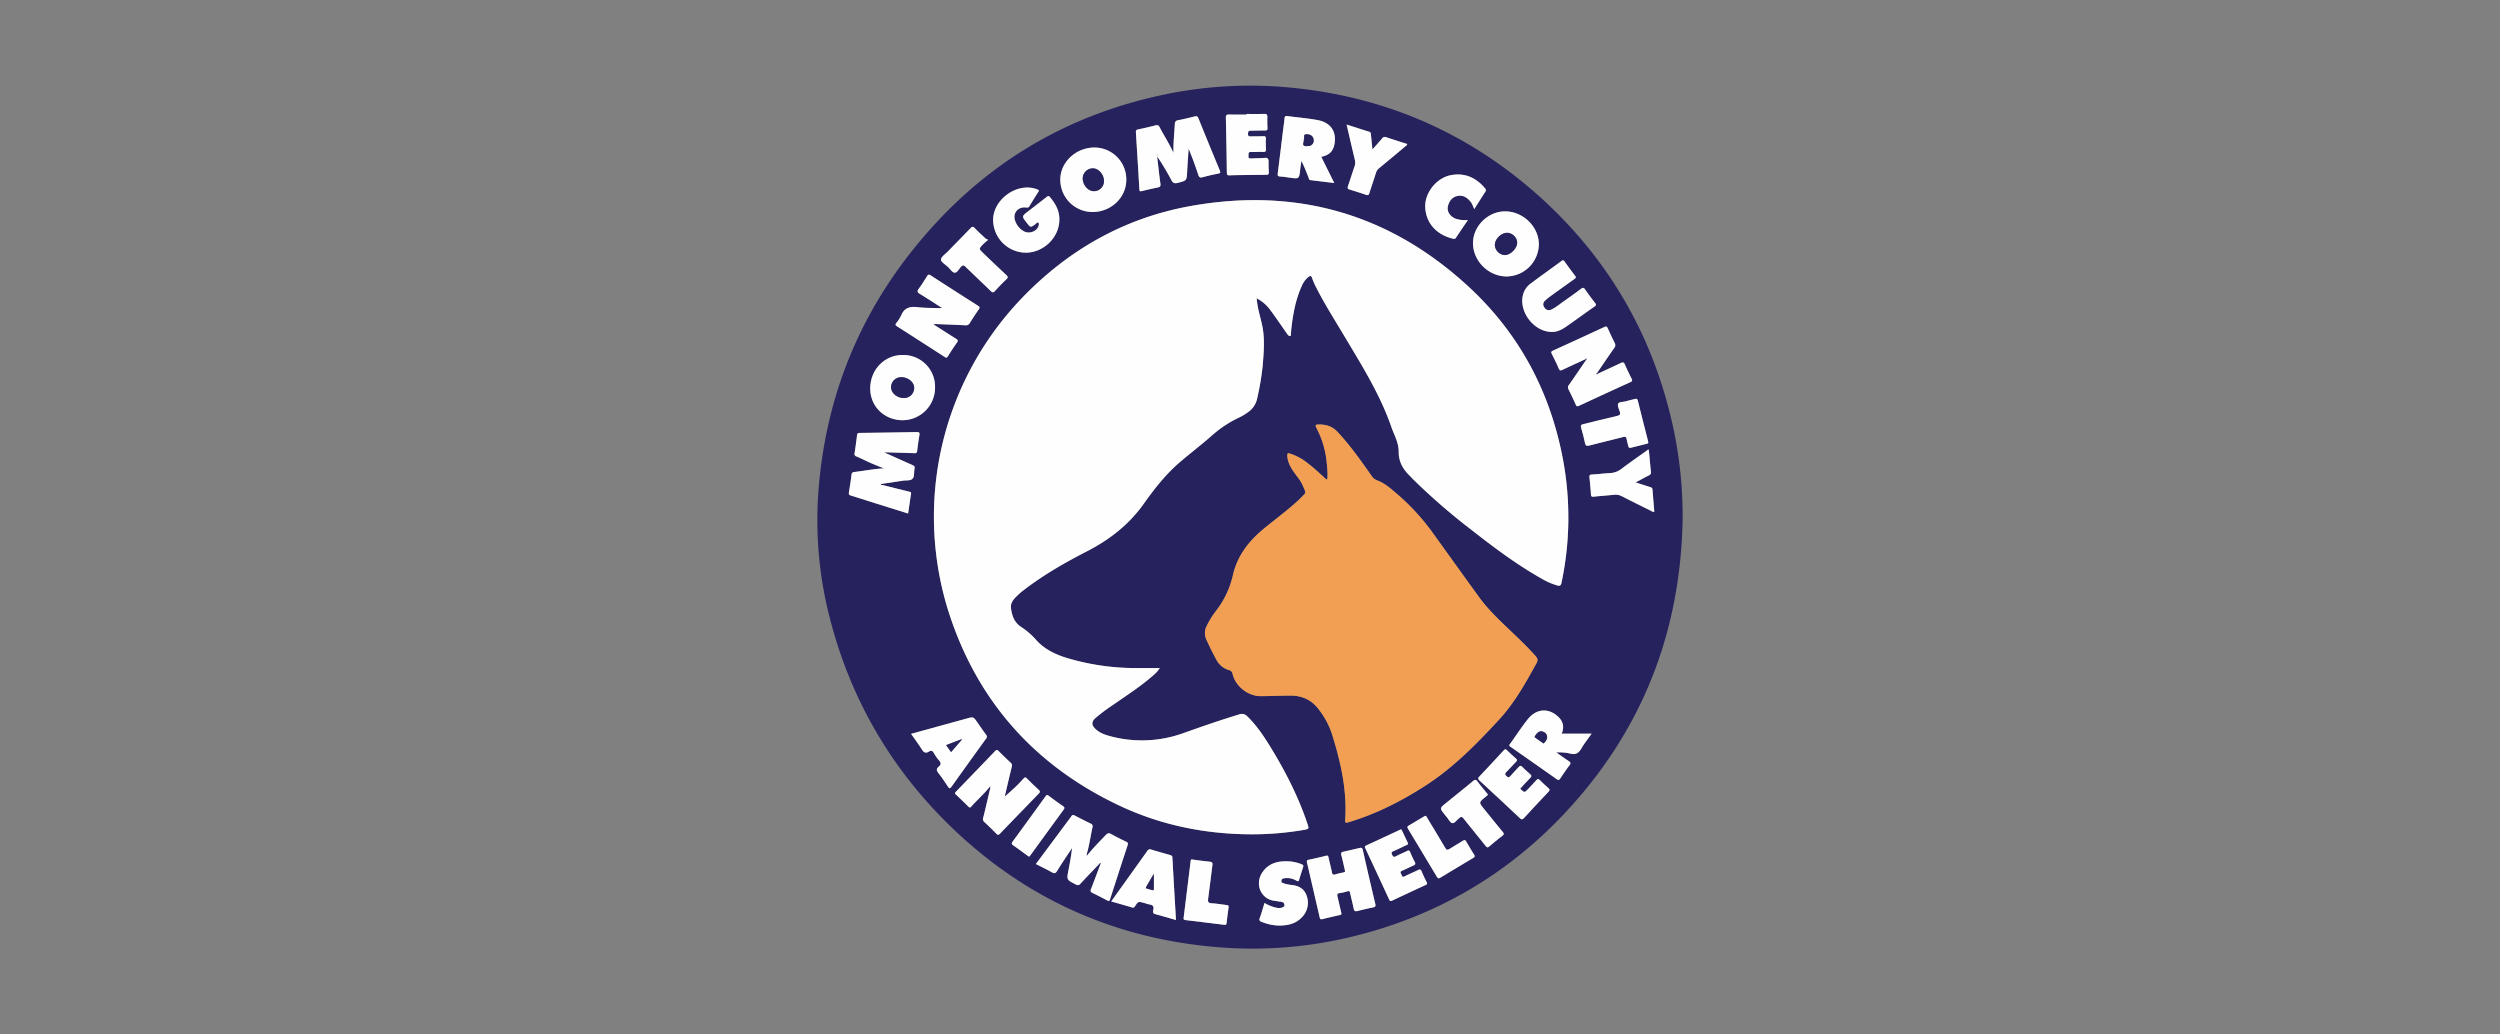 <svg xmlns="http://www.w3.org/2000/svg" xmlns:xlink="http://www.w3.org/1999/xlink" width="1605" height="664" viewBox="0 0 1605 664">
  <rect x="0" y="0" width="1605" height="664" fill="#808080" stroke="none"/>
  <defs>
    <clipPath id="clip-path">
      <rect id="Rectangle_150" data-name="Rectangle 150" width="555.513" height="554.002" fill="none"/>
    </clipPath>
    <clipPath id="clip-Montgomery_County_Animal_Shelter_The_Woodlands_Rhame_Gorrell_Wealth_Management">
      <rect width="1605" height="664"/>
    </clipPath>
  </defs>
  <g id="Montgomery_County_Animal_Shelter_The_Woodlands_Rhame_Gorrell_Wealth_Management" data-name="Montgomery County Animal Shelter The Woodlands Rhame Gorrell Wealth Management" clip-path="url(#clip-Montgomery_County_Animal_Shelter_The_Woodlands_Rhame_Gorrell_Wealth_Management)">
    <rect width="1605" height="664" fill="rgba(255,255,255,0)"/>
    <g id="Group_1394" data-name="Group 1394" transform="translate(524.744 54.996)">
      <g id="Group_1393" data-name="Group 1393" transform="translate(0 0.003)" clip-path="url(#clip-path)">
        <path id="Path_6504" data-name="Path 6504" d="M555.512,277.214c-1.043,73.556-26.122,137.6-76.838,191.071-37.945,40.01-84.168,66.079-137.882,78.646a270.3,270.3,0,0,1-85.977,5.975c-64.271-5.71-120.091-30.681-166.841-75.013C47.824,439.819,20.9,393.621,7.488,339.837a251.142,251.142,0,0,1-6.474-83.52c5.87-65.9,32.178-122.741,77.443-170.627,39.19-41.46,87.193-67.81,143-79.721a269.556,269.556,0,0,1,83.69-4.587q93.92,9.446,162.929,73.873c42.134,39.486,69.111,87.754,81.374,144.176a271.1,271.1,0,0,1,6.06,57.783M110.765,450l-.016-.053c.59.939.062,1.835-.144,2.722-1.346,5.8-2.675,11.6-4.13,17.368a2.384,2.384,0,0,0,.737,2.7c2.608,2.448,5.2,4.916,7.683,7.491.995,1.032,1.53.852,2.422-.075q12.394-12.895,24.873-25.708c.838-.862.919-1.443,0-2.3-2.618-2.435-5.212-4.9-7.714-7.456-.909-.928-1.394-.6-2.084.143-1.621,1.747-3.227,3.518-4.954,5.158-2.379,2.259-4.863,4.407-7.07,6.394.04-.221.135-.919.3-1.6,1.357-5.793,2.7-11.589,4.115-17.368a2.415,2.415,0,0,0-.655-2.743c-2.687-2.48-5.31-5.03-7.89-7.62-.866-.869-1.377-.638-2.113.13q-12.545,13.078-25.149,26.1c-.686.708-.821,1.093-.01,1.844,2.741,2.538,5.416,5.148,8.065,7.784.668.665,1.1.691,1.719-.006,3.9-4.4,8.38-8.261,12.024-12.9M493.151,175.582l.511.341c-3.678,5.372-7.328,10.764-11.057,16.1a2.556,2.556,0,0,0-.345,3.006q2.421,4.773,4.592,9.671c.489,1.1.876,1.4,2.079.844q16.5-7.681,33.071-15.214c1.182-.537,1.293-1.049.773-2.108-1.5-3.061-3.025-6.117-4.36-9.252-.661-1.551-1.4-1.482-2.7-.861-4.864,2.323-9.774,4.549-14.666,6.81l-.5-.441c3.669-5.37,7.3-10.769,11.04-16.087a2.726,2.726,0,0,0,.3-3.214c-1.563-3.114-3.03-6.278-4.473-9.45-.491-1.078-.961-1.346-2.148-.794q-16.48,7.666-33.028,15.186c-1.147.522-1.29,1-.73,2.108,1.54,3.037,3.068,6.09,4.373,9.232.645,1.552,1.3,1.564,2.632.927,4.853-2.321,9.754-4.544,14.636-6.8M181.365,499.2l.455.409c-2.043,5.412-4.043,10.842-6.161,16.225-.485,1.233-.323,1.8.885,2.383,3.213,1.549,6.383,3.193,9.523,4.885,1.2.647,1.526.281,1.9-.9q5.548-17.323,11.236-34.6c.376-1.142.189-1.655-.894-2.176-3.214-1.547-6.431-3.106-9.524-4.875-1.522-.869-2.419-.746-3.619.528-4.067,4.319-8.317,8.467-12.211,13.443a6.278,6.278,0,0,1,.011-1.291c1.62-5.491,2.36-11.17,3.592-16.744.265-1.2.312-2.073-1.032-2.714-3.506-1.674-6.963-3.451-10.411-5.244a1.311,1.311,0,0,0-1.978.434c-7.566,10.2-15.157,20.39-22.866,30.747,3.5,1.791,6.932,3.422,10.233,5.281,1.652.93,2.416.773,3.458-.923,3.056-4.978,6.37-9.8,9.584-14.679-.561,4.769-1.387,9.417-2.293,14.049-1.26,6.443-1.264,6.4,4.633,9.387a2.117,2.117,0,0,0,3.018-.492c4.1-4.427,8.3-8.762,12.456-13.131m100.7-362.661a25.231,25.231,0,0,1,8.514,7.207c3.794,5.1,7.348,10.375,10.992,15.585.519.743,1.182,1.574,2.047,1.341.736-.2.276-1.264.419-1.931.148-.694.112-1.424.191-2.135,1.064-9.581,2.72-19.023,6.719-27.893a14.6,14.6,0,0,1,4.318-5.9c1.08-.818,1.8-.99,2.352.673a45.072,45.072,0,0,0,2.651,6.095c5.463,10.776,11.974,20.946,18.142,31.316,11.153,18.751,22.834,37.231,30.031,58.038,1.835,5.3,4.848,10.3,4.789,16.094-.065,6.4,2.774,11.267,7.173,15.51.743.717,1.411,1.511,2.141,2.241a406.541,406.541,0,0,0,36.909,32.037c14.514,11.38,29.246,22.466,45.345,31.574a44.476,44.476,0,0,0,10.216,4.476c1.6.433,2.321.174,2.711-1.7a202.188,202.188,0,0,0,1.052-78.651c-8.095-43.7-28.033-81.279-60.683-111.446-50.533-46.69-110.288-63.848-177.879-51.891-42.909,7.591-79.307,28.223-109.395,59.731a202.551,202.551,0,0,0-45.75,203.414c18.636,55.951,55.216,96.449,108.446,121.7,26.887,12.754,55.477,18.533,85.189,18.611A195.488,195.488,0,0,0,311.7,477.9c4.035-.679,4.088-.611,2.766-4.514-6-17.689-14.506-34.165-24.316-49.995-4.105-6.624-8.511-13.034-14.165-18.506a4.674,4.674,0,0,0-5.286-1.185c-11.925,3.6-23.691,7.7-35.419,11.861a78.254,78.254,0,0,1-47.073,2.129c-3.536-.925-7.021-2.118-9.731-4.759-2.6-2.535-2.524-4.64.144-7.027a120.532,120.532,0,0,1,11.464-8.549c8.784-6.154,17.865-11.907,25.891-19.088a19.411,19.411,0,0,0,3.853-4.373c-5,0-9.418-.011-13.832,0a154.663,154.663,0,0,1-45.384-6.34c-7.746-2.335-14.958-5.759-20.3-11.87a47.178,47.178,0,0,0-9.638-8.273c-4.129-2.752-5.744-7.017-6.35-11.774-.534-4.189,2.27-6.541,4.847-9.024a31.55,31.55,0,0,1,2.536-2.171c12.846-9.99,26.9-18.07,41.314-25.476,14.543-7.472,27.018-17.156,36.544-30.586,7-9.868,14.5-19.368,23.8-27.23,6.681-5.644,13.63-10.98,20.176-16.771a73.622,73.622,0,0,1,17.664-11.552,34.9,34.9,0,0,0,5.279-3.214,14.232,14.232,0,0,0,5.943-9.129,175.616,175.616,0,0,0,3.461-20.664c.72-8.71,1.51-17.461-.362-26.131-1.217-5.637-3.092-11.137-3.462-17.159M327.371,252.85c-1.165-.164-1.611-1-2.223-1.555-3.363-3.038-6.685-6.123-10.3-8.869a34.523,34.523,0,0,0-11.445-6.211c-1.445-.407-1.75-.133-1.687,1.363.16,3.747,1.781,6.872,3.8,9.865,2,2.96,4.479,5.628,5.94,8.914,2.667,6,2.4,4.5-1.295,8.487-.485.524-1.03.993-1.553,1.481-7.044,6.572-14.873,12.193-22.271,18.339-9.534,7.921-16.76,17.229-19.562,29.652a58.371,58.371,0,0,1-10.974,23.059,54.734,54.734,0,0,0-5.865,9.528,9.75,9.75,0,0,0-.182,8.716c1.975,4.428,4.152,8.751,6.46,13.007a13.275,13.275,0,0,0,8.108,6.6,2.933,2.933,0,0,1,2.271,2.556c1.959,7.975,10.02,14.23,18.164,14.157,6.2-.056,12.393-.31,18.591-.375,7.629-.08,13.911,2.679,18.578,8.906a52.726,52.726,0,0,1,8.487,15.891c5.523,17.677,9.627,35.572,8.494,54.3-.17,2.816-.011,2.866,2.693,2.049,17.322-5.234,33.274-13.365,48.442-23.1,18.238-11.7,33.259-27.037,47.817-42.852,9.887-10.74,16.885-23.416,23.882-36.092,1.028-1.862.614-3.028-.568-4.369-4.473-5.077-9.329-9.774-14.213-14.446-7.813-7.474-15.821-14.784-22.214-23.577-10.135-13.94-20.146-27.971-30.233-41.947a143.64,143.64,0,0,0-23.542-25.214c-3.51-2.991-7.053-6-11.44-7.638a7.606,7.606,0,0,1-3.756-3c-6.864-9.748-13.685-19.527-21.887-28.251-3.191-3.394-7.08-4.67-11.544-4.682-2.724-.008-2.917.223-1.724,2.607A59.235,59.235,0,0,1,326.909,241c.382,3.911.945,7.835.462,11.847M228.625,43.124c-2.617-5.789-6.062-11.038-8.96-16.577a1.852,1.852,0,0,0-2.47-1.073c-3.693.929-7.4,1.832-11.13,2.573-1.317.262-1.634.774-1.554,2.024q1.164,18.185,2.22,36.378c.066,1.148.281,1.547,1.51,1.244q5.2-1.283,10.445-2.376c1.349-.28,1.773-.824,1.574-2.249-.68-4.876-1.217-9.772-1.8-14.662-.119-1-.2-2.006-.292-3.009a166.567,166.567,0,0,1,9.116,15.235c1.095,2.1,2.234,2.268,4.26,1.737,5.6-1.466,5.571-1.391,5.864-7.271.244-4.892.623-9.776.942-14.663,2.31,5.6,4.363,11.163,6.2,16.8.555,1.707,1.249,1.966,2.859,1.526,3.212-.877,6.465-1.629,9.735-2.256,1.437-.275,1.84-.594,1.22-2.085q-6.939-16.69-13.714-33.448c-.5-1.229-1.036-1.549-2.283-1.239-3.542.879-7.093,1.738-10.673,2.443a2.249,2.249,0,0,0-2.18,2.429c-.358,6.163-1.019,12.31-.885,18.518M42.841,235.425c1.328,0,2.1-.02,2.874,0q8.1.244,16.192.506c1.06.034,2,.135,2.169-1.427.371-3.392.863-6.776,1.44-10.14.276-1.614-.206-2.021-1.8-1.99q-18.233.361-36.469.565c-1.039.013-1.611.23-1.753,1.361-.484,3.86-.985,7.72-1.587,11.563a1.659,1.659,0,0,0,1.176,2.168c1.909.768,3.761,1.686,5.618,2.58,3.933,1.894,7.987,3.508,12.065,5.079-6.424.341-12.673,1.565-18.978,2.326-1.194.144-1.722.534-1.875,1.831-.446,3.783-1.045,7.55-1.66,11.311-.2,1.2.2,1.666,1.342,2.008,4.253,1.271,8.468,2.671,12.7,4,7.934,2.495,15.872,4.975,23.955,7.508.638-4.321,1.227-8.479,1.881-12.626.187-1.188-.537-1.241-1.357-1.442q-8.439-2.063-16.86-4.2c-.45-.113-1.222.141-1.151-.671,4.743-.717,9.447-1.429,14.152-2.138,2.11-.318,4.8.146,6.157-1.239,1.428-1.459.785-4.225,1.306-6.355.362-1.479-.263-1.964-1.409-2.47-5.865-2.59-11.707-5.231-18.136-8.112m31.548-82.268c.958-.057,1.43-.127,1.9-.108,6.187.244,12.375.469,18.559.779a2.925,2.925,0,0,0,3.1-1.533c1.8-2.99,3.756-5.885,5.739-8.757.727-1.053.544-1.541-.5-2.207q-15.262-9.714-30.452-19.541c-1.032-.668-1.572-.636-2.242.436-1.725,2.759-3.441,5.537-5.385,8.14-1.237,1.656-.881,2.374.772,3.373,4.7,2.838,9.279,5.867,14.15,8.976a8.448,8.448,0,0,1-1,.124c-4.918-.174-9.875-.034-14.743-.625-4.939-.6-8.519.423-10.511,5.372a22.97,22.97,0,0,1-3.1,4.783c-.749,1.015-.577,1.483.473,2.151Q66.507,164.3,81.791,174.2c.961.621,1.415.516,2.026-.465,1.847-2.963,3.729-5.911,5.768-8.743.906-1.258.67-1.756-.547-2.51-4.766-2.952-9.466-6.01-14.65-9.322m388.807-51.23c0-11.374-10.1-21.245-21.71-21.223-10.945.021-20.522,9.49-20.547,20.315-.026,11.506,9.834,21.358,21.477,21.458a20.939,20.939,0,0,0,20.779-20.55M33.947,194.386c-.028,11.469,9,20.337,20.744,20.384a20.912,20.912,0,0,0,20.868-20.977,20.372,20.372,0,0,0-20.746-20.876c-11.687-.032-20.836,9.381-20.865,21.469M198.325,60.478A20.445,20.445,0,0,0,177.9,39.727c-11.839,0-21.837,9.3-21.913,20.391A20.684,20.684,0,0,0,176.773,81.1c11.825-.023,21.556-9.335,21.552-20.624M338.712,503.886c.3.808-.26,1.1-1.216,1.281-1.712.33-3.412.745-5.089,1.223-1.3.371-1.782.016-2.047-1.357-.616-3.193-1.515-6.33-2.177-9.515-.235-1.13-.544-1.393-1.715-1.091-3.611.929-7.253,1.748-10.9,2.508-1.1.229-1.493.611-1.229,1.743q4.094,17.62,8.142,35.25c.2.85.476,1.462,1.585,1.189,3.775-.929,7.554-1.841,11.352-2.668,1.1-.239,1.14-.671.9-1.634-.85-3.386-1.557-6.808-2.393-10.2-.331-1.346-.124-2.046,1.432-2.247a29.4,29.4,0,0,0,4.862-1.138c1.274-.393,1.621.043,1.867,1.249.664,3.264,1.585,6.479,2.2,9.751.312,1.661.964,2.042,2.536,1.637,3.3-.852,6.629-1.633,9.971-2.317,1.393-.285,1.751-.776,1.41-2.212-2.728-11.506-5.419-23.021-8-34.561-.36-1.609-1.029-1.64-2.285-1.335-3.316.806-6.636,1.6-9.975,2.3-1.428.3-1.971.783-1.529,2.374.87,3.132,1.507,6.329,2.3,9.769M155.356,86.075c.146-5.767-2.494-10.347-6.073-14.583-.878-1.039-1.39-.548-2.1,0q-5.93,4.6-11.872,9.186c-4.135,3.193-4.137,3.191-.9,7.346,2.484,3.185,2.471,3.168,5.727.772.5-.371.979-1.39,1.727-.74.646.561.328,1.493.047,2.251-1.2,3.239-5.7,4.945-8.98,3.362a11.955,11.955,0,0,1-5.775-6.4c-2.144-5.051,1.342-9.672,6.794-9.054.932.106,1.6.17,2.178-.8,1.863-3.137,3.808-6.227,5.776-9.3.559-.873.314-1.063-.568-1.427-12.8-5.284-29.287,6.605-28.455,20.562a21.162,21.162,0,0,0,21.437,19.96c11.334-.331,20.97-10.011,21.032-21.131M323.5,45.689c5.117-1.079,7.621-3.551,8.457-8.122,1.483-8.1-2.4-13.933-10.855-15.479-6.393-1.169-12.905-1.678-19.352-2.569-1.468-.2-1.72.386-1.846,1.643-.323,3.239-.8,6.462-1.2,9.694-1.047,8.515-2.063,17.032-3.146,25.542-.166,1.3.094,1.853,1.523,1.923,1.978.1,3.948.424,5.913.708,6.348.915,6.329.923,7-5.367.191-1.787.514-3.56.776-5.339,1.831,3.582,3.174,7.135,4.586,10.66.241.6.194,1.528,1.144,1.646,4.976.616,9.954,1.216,15.357,1.873L323.5,45.689M477.883,416c1.892-4.73.652-8.2-2.509-11.072-6.086-5.539-13.766-5.005-19.179,1.727-4.122,5.126-7.68,10.7-11.555,16.034-.844,1.161-.048,1.455.667,1.955q14.642,10.24,29.255,20.519c1.1.776,1.64.759,2.4-.387,1.88-2.848,3.8-5.682,5.882-8.38,1.1-1.425.71-2.033-.616-2.891-2.661-1.721-5.21-3.617-7.8-5.44a32.135,32.135,0,0,1,8.926.728c3.588.973,5.482-.415,7.194-3.364,1.8-3.1,4.071-5.929,6.524-9.428Zm-6.639-257.9c3.389.168,6.531-1.334,9.429-3.36,6.121-4.279,12.16-8.675,18.272-12.967,1.014-.711,1.182-1.186.377-2.219-2.2-2.82-4.34-5.688-6.357-8.638-.87-1.272-1.468-1.406-2.718-.464-3.68,2.775-7.436,5.449-11.216,8.088-2.534,1.769-4.872,3.837-7.711,5.155a3.317,3.317,0,0,1-4.553-1.266,3.076,3.076,0,0,1,.482-4.467,31.863,31.863,0,0,1,3.109-2.587q7.719-5.6,15.487-11.13c.8-.574,1.584-.946.641-2.159-2.341-3.01-4.561-6.116-6.806-9.2-.532-.731-.921-1.074-1.858-.383-6.648,4.907-13.4,9.679-20,14.647a12.864,12.864,0,0,0-4.752,6.968c-2.955,10.706,6.722,23.726,18.17,23.982m-282.6,365.626c4.705,1.345,9.121,2.578,13.512,3.889.89.266,1.249-.048,1.7-.725,2.187-3.245,2.207-3.232,5.944-2.187,1.221.342,2.423.785,3.665,1.008,1.894.339,2.689,1.162,2.264,3.225-.2.96-.7,2.412,1.11,2.9,4.416,1.2,8.8,2.5,13.394,3.807-.786-13.517-1.575-26.814-2.3-40.115-.064-1.181-.725-1.382-1.6-1.63-3.965-1.119-7.929-2.245-11.873-3.435a2,2,0,0,0-2.614.815c-7.632,10.734-15.314,21.433-23.2,32.444M60.175,416.139c2.453,3.51,4.814,6.618,6.862,9.92,1.283,2.07,2.561,2.785,4.716,1.382,1.328-.864,2.216-.417,3.009.953a29.942,29.942,0,0,0,3.421,4.868c1.363,1.538,1.231,2.674-.265,3.929-1.4,1.17-1.657,2.3-.329,3.952,2.237,2.779,4.189,5.792,6.18,8.762.847,1.264,1.317,1.645,2.411.1q10.968-15.455,22.116-30.782a1.758,1.758,0,0,0,.039-2.478c-1.941-2.615-3.769-5.314-5.636-7.983-2.527-3.612-2.53-3.631-6.714-2.482-11.84,3.25-23.675,6.516-35.811,9.858M287.08,524.7c-1.05,3.39-1.924,6.6-3.065,9.721-.55,1.5.015,1.916,1.224,2.41A29.984,29.984,0,0,0,296.82,539.2c5.459-.037,10.562-1.229,14.445-5.523a13.093,13.093,0,0,0,2.805-13.745c-1.559-4.574-5.358-6.4-9.99-6.812a25.636,25.636,0,0,1-4.192-.851c-.985-.259-2.183-.581-1.983-1.935.184-1.242,1.347-1.417,2.389-1.553a11.7,11.7,0,0,1,7.305,1.64c.9.5,1.35.535,1.68-.56.821-2.732,1.691-5.449,2.591-8.155.366-1.1-.074-1.529-1.071-1.891a27.013,27.013,0,0,0-6.907-1.715c-7.133-.6-13.763.486-18.157,6.918-4.815,7.049-1.538,16.146,6.364,18.057,1.23.3,2.516.356,3.757.615,1.611.336,3.786-.01,4.047,2.365.148,1.35-2.308,2.2-4.842,1.8a24.718,24.718,0,0,1-7.982-3.157M275.571,18.167v.4c-3.731,0-7.466.082-11.193-.038-1.659-.053-2.159.419-2.119,2.106q.413,17.633.631,35.269c.019,1.454.59,1.728,1.848,1.675,2.7-.115,5.4-.147,8.1-.182q7.511-.1,15.022-.158c1.1-.01,2.074-.012,1.981-1.6-.134-2.3-.167-4.6-.169-6.907,0-1.689-.485-2.55-2.449-2.362-2.84.27-5.711.2-8.564.36-1.218.067-2.035-.073-1.888-1.589.116-1.2-.41-2.651,1.734-2.573,2.459.089,4.931-.131,7.388-.016,1.6.074,2.289-.262,2.137-2.03a48.428,48.428,0,0,1-.083-6.432c.07-1.461-.523-1.687-1.8-1.629-2.619.12-5.247.024-7.868.131-1.281.053-1.8-.238-1.8-1.664.007-1.379.3-2.033,1.794-2.028,3.018.011,6.037-.148,9.055-.124,1.184.009,1.712-.229,1.643-1.553-.125-2.379-.149-4.768-.083-7.15.045-1.591-.591-1.987-2.116-1.941-3.733.112-7.471.037-11.207.037m98.918,459.324c-.189.1-.4.21-.613.31-7.189,3.351-14.369,6.721-21.578,10.029-1.093.5-.862,1.008-.472,1.842q7.664,16.376,15.248,32.789c.47,1.02.869,1.236,1.918.741q10.759-5.087,21.572-10.057c.936-.431,1.076-.855.6-1.785-1.146-2.264-2.271-4.549-3.2-6.9-.58-1.463-1.217-1.456-2.469-.825-2.76,1.392-5.654,2.524-8.387,3.964-1.546.815-1.758-.2-2.165-1.139-.387-.887-1.225-1.765.429-2.44,2.42-.987,4.724-2.259,7.138-3.264,1.3-.541,1.71-1.088.992-2.444a65.841,65.841,0,0,1-2.911-6.252c-.5-1.246-1.061-1.207-2.1-.686-2.339,1.175-4.782,2.146-7.089,3.376-1.4.745-1.822.215-2.42-.983-.633-1.268-.346-1.792.863-2.321,2.76-1.207,5.465-2.54,8.2-3.8.762-.35,1.483-.594.941-1.705-1.252-2.564-2.439-5.16-3.65-7.744-.17-.362-.328-.728-.853-.7m76.733-26.175c2.148-2.319,4.258-4.682,6.472-6.944.855-.873.955-1.439-.008-2.276-1.8-1.561-3.558-3.172-5.241-4.855-.825-.826-1.351-.752-2.083.066-1.8,2.013-3.728,3.914-5.467,5.975-.981,1.163-1.6.791-2.467-.05-.818-.8-1.339-1.359-.241-2.444,2.2-2.174,4.21-4.542,6.378-6.753.813-.829.806-1.291-.082-2.057-1.983-1.711-3.911-3.494-5.76-5.35-.848-.852-1.307-.734-2.066.091-5.215,5.671-10.44,11.335-15.755,16.912-1.039,1.091-.715,1.612.173,2.435q13.019,12.068,25.966,24.213c1.119,1.056,1.653.949,2.613-.1q7.817-8.513,15.769-16.9c.88-.927.887-1.429-.038-2.246-1.905-1.682-3.776-3.409-5.566-5.211-.9-.909-1.481-.826-2.285.089-1.624,1.849-3.328,3.629-5.015,5.422-2.548,2.707-2.554,2.7-5.3-.019M421.739,79.242c2.489-3.927,4.715-7.5,7.011-11.02a1.651,1.651,0,0,0-.085-2.3c-5.766-6.868-13-10.146-21.948-8.457-9.309,1.757-16.953,11.5-16.46,20.735.618,11.6,9.1,18.1,17.977,20.078a1.347,1.347,0,0,0,1.652-.528c2.49-3.742,5.025-7.454,7.763-11.5a21.444,21.444,0,0,1-6.006-.312c-4.782-.912-7.79-4.729-6.8-8.674.814-3.227,2.678-5.69,6.017-6.429,3.576-.792,6.291.972,8.492,3.654,1.059,1.29,1.524,2.906,2.382,4.753M533.8,233.723c-.767-.1-1.178.483-1.665.83-5.371,3.823-10.792,7.582-16.046,11.561a12.516,12.516,0,0,1-7.181,2.6c-3.885.218-7.753.725-11.638.931-1.456.077-1.707.6-1.574,1.883.378,3.633.732,7.272.95,10.917.095,1.572.866,1.516,2.045,1.4,4.266-.44,8.545-.752,12.81-1.194a8.551,8.551,0,0,1,5.014.948c6.131,3.162,12.316,6.217,18.5,9.279.66.327,1.264,1.007,2.3.6-.391-4.72-.8-9.462-1.163-14.208-.086-1.131-.832-1.367-1.708-1.639-2.982-.925-5.948-1.9-9.109-2.919,2.966-1.579,5.737-3.1,8.552-4.53a1.942,1.942,0,0,0,1.267-2.224c-.5-4.737-.909-9.485-1.351-14.234M339.789,24.983c1.827,7.861,3.5,15.2,5.259,22.509a7.417,7.417,0,0,1-.19,4.4c-1.468,4.187-2.77,8.431-4.218,12.625-.44,1.274-.108,1.827,1.149,2.2,3.493,1.052,6.971,2.157,10.421,3.341,1.25.429,1.8.22,2.2-1.1,1.332-4.322,2.833-8.592,4.188-12.907a6.126,6.126,0,0,1,2.037-3.074c5.713-4.692,11.377-9.443,17.051-14.181.4-.336,1-.55.938-1.359-4.481-1.442-9.006-2.853-13.493-4.371a2.13,2.13,0,0,0-2.627.9c-1.97,2.316-4.013,4.57-6.147,6.984-.345-3.395-.668-6.471-.962-9.551-.077-.807-.075-1.5-1.114-1.817-4.686-1.438-9.345-2.964-14.493-4.612M533.417,228.816c-.07-.355-.105-.592-.164-.822-2.168-8.532-4.384-17.052-6.465-25.605-.362-1.49-1-1.5-2.167-1.181-1.91.53-3.864.9-5.762,1.47-1.652.492-4.148.169-4.76,1.539-.561,1.257.468,3.326,1.031,4.955.658,1.907.008,2.487-1.853,2.912-7.19,1.638-14.332,3.484-21.5,5.212-1.35.325-1.952.709-1.44,2.346.994,3.173,1.77,6.424,2.445,9.682.371,1.8,1.072,2.174,2.837,1.713,7.213-1.885,14.474-3.582,21.689-5.458,1.45-.377,2.018-.106,2.254,1.359.239,1.483.7,2.93,1.047,4.4.205.859.512,1.427,1.609,1.14,3.375-.883,6.772-1.684,10.155-2.539.606-.153,1.31-.309,1.048-1.119M109.675,98.936a7.107,7.107,0,0,1-1.625-.76c-2.382-2.221-4.8-4.41-7.051-6.761-1.146-1.2-1.76-.867-2.735.15-4.783,4.99-9.646,9.9-14.455,14.87-1.638,1.691-4.35,3.393-4.446,5.2-.081,1.524,2.9,3.23,4.562,4.819,1.371,1.311,2.724,3.484,4.214,3.6,1.574.12,2.744-2.336,4.024-3.709,1.131-1.213,1.8-1.23,2.994-.057,5.33,5.228,10.8,10.316,16.125,15.547,1.141,1.121,1.754,1.093,2.8-.053,2.355-2.582,4.768-5.122,7.318-7.508,1.282-1.2.843-1.82-.175-2.774q-7.389-6.923-14.688-13.942c-2.94-2.827-2.921-2.875.021-5.878.775-.792,1.663-1.473,3.117-2.746m320.9,356.3c-.288-.389-.513-.714-.76-1.021-1.993-2.476-4.074-4.888-5.952-7.448-1.008-1.375-1.682-1.35-2.947-.3-5.75,4.769-11.586,9.435-17.39,14.138-4.029,3.265-4.029,3.265-.728,7.4.446.559.888,1.122,1.35,1.668,1.125,1.33,2.084,3.455,3.442,3.755,1.44.318,2.706-1.856,4.109-2.859a2.31,2.31,0,0,0,.372-.3c1.15-1.263,1.9-.932,2.917.358,4.625,5.866,9.41,11.607,14.045,17.465.848,1.072,1.34,1.167,2.36.3,2.722-2.318,5.482-4.6,8.324-6.767,1.187-.905,1.179-1.486.254-2.6-4.064-4.89-8.036-9.856-12.034-14.8-3.287-4.065-3.282-4.067.807-7.444.608-.5,1.2-1.02,1.83-1.552m-40.3,13.49c-.311.174-.66.359-1,.561-3.2,1.917-6.384,3.874-9.619,5.736-1.017.585-1.047,1.081-.468,2.036q9.314,15.389,18.534,30.835c.624,1.047,1.076,1.276,2.192.595q10.573-6.459,21.237-12.769c1.018-.6,1.092-1.062.487-2.022q-2.6-4.13-5.028-8.371c-.595-1.045-1.038-1.289-2.147-.57-2.8,1.812-5.75,3.388-8.532,5.223-1.375.907-2.01.8-2.868-.665-3.725-6.377-7.578-12.679-11.4-19-.355-.588-.52-1.361-1.393-1.589M241.1,496.883c-1.628-.625-1.451.943-1.588,2.047-1.46,11.729-2.884,23.462-4.353,35.19-.12.956-.043,1.422,1.084,1.553q12.528,1.462,25.039,3.059c1.085.138,1.345-.2,1.454-1.21.359-3.313.775-6.621,1.271-9.916.18-1.193-.226-1.467-1.333-1.579-3.155-.318-6.288-.977-9.446-1.106-2.555-.1-2.592-1.246-2.309-3.274.984-7.07,1.768-14.168,2.7-21.245.2-1.5-.172-2.052-1.746-2.192-3.474-.307-6.928-.839-10.778-1.328m-105.179-1.862a14.685,14.685,0,0,0,.995-1.121q10.572-14.521,21.146-29.04c.7-.954.81-1.516-.279-2.269-3.129-2.165-6.226-4.384-9.246-6.7-1.1-.846-1.509-.393-2.147.49q-10.453,14.464-20.983,28.872c-.755,1.032-.872,1.622.3,2.433,3.134,2.159,6.177,4.448,9.258,6.684.256.186.524.357.952.648" transform="translate(0 -0.003)" fill="#26225e"/>
        <path id="Path_6505" data-name="Path 6505" d="M363.923,216.963c.37,6.023,2.245,11.522,3.462,17.159,1.872,8.67,1.082,17.421.362,26.131a175.536,175.536,0,0,1-3.46,20.664,14.234,14.234,0,0,1-5.943,9.129,34.889,34.889,0,0,1-5.279,3.214A73.624,73.624,0,0,0,335.4,304.811c-6.547,5.792-13.5,11.128-20.176,16.771-9.308,7.863-16.8,17.363-23.8,27.23-9.526,13.431-22,23.114-36.545,30.587-14.413,7.405-28.468,15.485-41.313,25.476a31.75,31.75,0,0,0-2.536,2.171c-2.577,2.483-5.38,4.835-4.847,9.024.606,4.757,2.222,9.022,6.35,11.775a47.175,47.175,0,0,1,9.638,8.272c5.341,6.111,12.553,9.535,20.3,11.87a154.644,154.644,0,0,0,45.383,6.34c4.414-.013,8.827,0,13.832,0a19.387,19.387,0,0,1-3.853,4.373c-8.026,7.181-17.106,12.933-25.891,19.088a120.513,120.513,0,0,0-11.463,8.548c-2.668,2.386-2.746,4.492-.144,7.027,2.71,2.64,6.195,3.833,9.73,4.758a78.25,78.25,0,0,0,47.073-2.129c11.728-4.158,23.494-8.256,35.419-11.861a4.674,4.674,0,0,1,5.287,1.185c5.653,5.473,10.06,11.882,14.164,18.506,9.81,15.83,18.321,32.305,24.316,49.995,1.323,3.9,1.269,3.835-2.765,4.514a195.535,195.535,0,0,1-32.989,2.725c-29.713-.078-58.3-5.857-85.189-18.611-53.23-25.25-89.81-65.748-108.446-121.7a202.553,202.553,0,0,1,45.75-203.414c30.088-31.507,66.486-52.14,109.395-59.731,67.591-11.957,127.346,5.2,177.879,51.891,32.65,30.167,52.588,67.743,60.683,111.446a202.186,202.186,0,0,1-1.052,78.65c-.39,1.875-1.116,2.133-2.711,1.7a44.528,44.528,0,0,1-10.217-4.476c-16.1-9.108-30.83-20.195-45.345-31.574A406.542,406.542,0,0,1,464.4,333.2c-.731-.73-1.4-1.525-2.142-2.241-4.4-4.243-7.238-9.108-7.173-15.509.059-5.789-2.954-10.79-4.789-16.094-7.2-20.808-18.878-39.287-30.031-58.038-6.168-10.37-12.679-20.54-18.141-31.315a45.079,45.079,0,0,1-2.651-6.1c-.553-1.663-1.273-1.491-2.353-.673a14.6,14.6,0,0,0-4.318,5.9c-4,8.869-5.655,18.311-6.719,27.892-.079.71-.043,1.441-.191,2.135-.143.667.317,1.734-.419,1.931-.865.233-1.528-.6-2.048-1.341-3.643-5.21-7.2-10.487-10.991-15.585a25.23,25.23,0,0,0-8.514-7.208" transform="translate(-81.857 -80.431)" fill="#fefefe"/>
        <path id="Path_6506" data-name="Path 6506" d="M599.688,490.928c.483-4.012-.081-7.935-.462-11.847a59.233,59.233,0,0,0-6.282-20.856c-1.193-2.384-1-2.616,1.723-2.607,4.465.013,8.353,1.289,11.544,4.683,8.2,8.723,15.023,18.5,21.888,28.25a7.606,7.606,0,0,0,3.756,3c4.386,1.636,7.931,4.648,11.44,7.638a143.658,143.658,0,0,1,23.542,25.214c10.087,13.976,20.1,28.006,30.233,41.947,6.394,8.794,14.4,16.1,22.214,23.577,4.884,4.672,9.74,9.369,14.213,14.446,1.182,1.341,1.6,2.507.568,4.369-7,12.676-14,25.353-23.882,36.092-14.558,15.815-29.579,31.147-47.817,42.852-15.168,9.734-31.12,17.865-48.442,23.1-2.7.817-2.863.766-2.693-2.049,1.133-18.725-2.971-36.62-8.494-54.3a52.726,52.726,0,0,0-8.487-15.891c-4.667-6.227-10.949-8.986-18.578-8.906-6.2.064-12.393.319-18.59.375-8.144.073-16.205-6.182-18.164-14.157a2.932,2.932,0,0,0-2.271-2.556,13.274,13.274,0,0,1-8.108-6.6c-2.309-4.257-4.485-8.579-6.46-13.007a9.75,9.75,0,0,1,.182-8.716,54.736,54.736,0,0,1,5.865-9.528A58.371,58.371,0,0,0,539.1,552.4c2.8-12.424,10.028-21.731,19.562-29.653,7.4-6.146,15.226-11.767,22.271-18.339.523-.488,1.068-.957,1.553-1.481,3.692-3.988,3.962-2.487,1.294-8.487-1.461-3.286-3.939-5.954-5.939-8.914-2.023-2.993-3.644-6.118-3.8-9.865-.063-1.5.242-1.77,1.687-1.363a34.524,34.524,0,0,1,11.445,6.211c3.612,2.746,6.934,5.831,10.3,8.869.612.553,1.058,1.39,2.223,1.555" transform="translate(-272.316 -238.081)" fill="#f29e53"/>
        <path id="Path_6507" data-name="Path 6507" d="M452.435,64.6c-.134-6.207.527-12.355.885-18.518a2.25,2.25,0,0,1,2.181-2.429c3.579-.7,7.13-1.564,10.673-2.443,1.247-.309,1.786.011,2.282,1.239Q475.228,59.207,482.17,75.9c.62,1.49.217,1.809-1.22,2.085-3.27.626-6.523,1.379-9.734,2.256-1.61.44-2.3.181-2.859-1.526-1.833-5.636-3.885-11.2-6.2-16.8-.319,4.887-.7,9.772-.942,14.663-.293,5.88-.263,5.8-5.864,7.271-2.026.53-3.166.364-4.26-1.737a166.573,166.573,0,0,0-9.117-15.235c.1,1,.173,2.009.292,3.009.582,4.89,1.12,9.785,1.8,14.662.2,1.425-.224,1.97-1.574,2.249q-5.244,1.086-10.445,2.376c-1.229.3-1.444-.1-1.51-1.244q-1.05-18.193-2.22-36.378c-.08-1.25.237-1.762,1.554-2.024,3.733-.742,7.437-1.645,11.13-2.573a1.852,1.852,0,0,1,2.47,1.073c2.9,5.539,6.343,10.788,8.96,16.577m-10.6,1.071a1.348,1.348,0,0,0-.065.417c.044.229.154.233.245.016a.268.268,0,0,0,0-.194,1.414,1.414,0,0,0-.183-.239" transform="translate(-223.81 -21.477)" fill="#fefefe"/>
        <path id="Path_6508" data-name="Path 6508" d="M64.958,478.8c6.429,2.882,12.272,5.522,18.136,8.112,1.146.506,1.771.992,1.409,2.47-.522,2.13.122,4.9-1.306,6.355-1.356,1.385-4.047.921-6.157,1.239-4.705.709-9.41,1.421-14.152,2.138-.071.812.7.558,1.151.671q8.424,2.124,16.86,4.2c.82.2,1.545.254,1.357,1.442-.654,4.148-1.243,8.305-1.881,12.626-8.083-2.532-16.021-5.013-23.955-7.508-4.236-1.332-8.45-2.731-12.7-4-1.143-.341-1.538-.811-1.342-2.008.614-3.761,1.213-7.528,1.66-11.311.153-1.3.68-1.687,1.875-1.831,6.3-.761,12.553-1.984,18.977-2.326-4.078-1.57-8.132-3.185-12.065-5.079-1.857-.894-3.709-1.811-5.619-2.58a1.658,1.658,0,0,1-1.175-2.168c.6-3.843,1.1-7.7,1.587-11.562.142-1.131.714-1.348,1.753-1.361q18.235-.228,36.469-.565c1.591-.032,2.074.375,1.8,1.99-.577,3.364-1.069,6.747-1.44,10.14-.171,1.561-1.109,1.461-2.169,1.427q-8.1-.259-16.192-.506c-.773-.023-1.546,0-2.874,0" transform="translate(-22.117 -243.374)" fill="#fefefe"/>
        <path id="Path_6509" data-name="Path 6509" d="M334.887,1011.66c-4.161,4.369-8.358,8.7-12.456,13.131a2.116,2.116,0,0,1-3.018.492c-5.9-2.991-5.893-2.944-4.634-9.386.906-4.632,1.732-9.28,2.293-14.05-3.213,4.881-6.527,9.7-9.583,14.679-1.042,1.7-1.807,1.853-3.458.923-3.3-1.858-6.729-3.49-10.233-5.28,7.709-10.358,15.3-20.544,22.866-30.747a1.311,1.311,0,0,1,1.978-.435c3.447,1.793,6.9,3.57,10.41,5.244,1.344.642,1.3,1.513,1.031,2.714-1.232,5.573-1.971,11.252-3.592,16.744a6.323,6.323,0,0,0-.01,1.291c3.894-4.976,8.144-9.124,12.211-13.443,1.2-1.274,2.1-1.4,3.619-.528,3.093,1.768,6.31,3.329,9.524,4.875,1.083.521,1.27,1.034.894,2.176q-5.687,17.278-11.237,34.6c-.378,1.181-.7,1.547-1.9.9-3.141-1.693-6.31-3.336-9.523-4.885-1.208-.582-1.37-1.149-.885-2.383,2.118-5.383,4.118-10.812,6.16-16.225q.04-.294.081-.586l-.535.178" transform="translate(-153.521 -512.468)" fill="#fefefe"/>
        <path id="Path_6510" data-name="Path 6510" d="M129.345,285.956c5.184,3.313,9.884,6.371,14.65,9.322,1.217.753,1.452,1.251.547,2.509-2.038,2.832-3.921,5.781-5.768,8.743-.611.981-1.065,1.086-2.026.465q-15.292-9.885-30.645-19.676c-1.049-.668-1.222-1.136-.472-2.151a23.009,23.009,0,0,0,3.1-4.783c1.991-4.949,5.571-5.971,10.51-5.372,4.869.591,9.826.451,14.744.625a8.445,8.445,0,0,0,.995-.124c-4.871-3.11-9.453-6.138-14.15-8.976-1.653-1-2.008-1.717-.772-3.373,1.944-2.6,3.661-5.381,5.385-8.14.67-1.072,1.21-1.1,2.242-.436q15.19,9.826,30.453,19.541c1.047.666,1.23,1.154.5,2.207-1.983,2.872-3.944,5.767-5.739,8.757a2.926,2.926,0,0,1-3.1,1.533c-6.184-.31-12.372-.534-18.56-.779-.468-.019-.94.051-1.9.108" transform="translate(-54.956 -132.802)" fill="#fefefe"/>
        <path id="Path_6511" data-name="Path 6511" d="M1016.736,354.177c4.893-2.262,9.8-4.488,14.666-6.81,1.3-.622,2.036-.69,2.7.861,1.335,3.135,2.858,6.191,4.36,9.252.52,1.059.408,1.571-.773,2.108q-16.57,7.529-33.071,15.214c-1.2.56-1.59.252-2.078-.844q-2.181-4.888-4.593-9.671a2.556,2.556,0,0,1,.345-3.006c3.729-5.337,7.38-10.729,11.057-16.1.056-.184.21-.481.15-.533-.269-.234-.5-.08-.661.192-4.883,2.26-9.783,4.483-14.636,6.8-1.331.636-1.988.624-2.632-.927-1.305-3.142-2.833-6.2-4.373-9.232-.56-1.1-.417-1.586.73-2.108q16.542-7.531,33.028-15.186c1.187-.552,1.657-.284,2.148.794,1.443,3.172,2.91,6.336,4.473,9.451a2.727,2.727,0,0,1-.3,3.214c-3.743,5.317-7.371,10.716-11.04,16.086l-.428.645a.647.647,0,0,0,.926-.2" transform="translate(-515.685 -169.259)" fill="#fefefe"/>
        <path id="Path_6512" data-name="Path 6512" d="M207.512,916.773c-3.644,4.64-8.128,8.5-12.024,12.9-.617.7-1.051.671-1.719.006-2.648-2.635-5.324-5.246-8.065-7.784-.811-.75-.676-1.136.01-1.843q12.606-13.019,25.149-26.1c.736-.768,1.248-1,2.113-.13,2.581,2.59,5.2,5.141,7.89,7.62a2.415,2.415,0,0,1,.655,2.743c-1.415,5.779-2.758,11.576-4.115,17.368-.16.683-.255,1.381-.3,1.6,2.206-1.986,4.691-4.134,7.07-6.394,1.727-1.64,3.333-3.41,4.954-5.158.69-.744,1.175-1.071,2.084-.143,2.5,2.554,5.1,5.02,7.714,7.456.922.857.842,1.439,0,2.3q-12.473,12.819-24.873,25.708c-.892.928-1.427,1.108-2.422.076-2.48-2.575-5.075-5.043-7.683-7.491a2.383,2.383,0,0,1-.736-2.7c1.454-5.77,2.783-11.572,4.129-17.368.206-.887.734-1.783.147-2.715.067.221.182.332.4.181.026-.018.012-.095.017-.144l-.4.01m9.579,7.583-.127-.171c-.052.049-.141.094-.146.147s.074.114.117.171l.156-.147" transform="translate(-96.747 -466.772)" fill="#fefefe"/>
        <path id="Path_6513" data-name="Path 6513" d="M923.882,190.248A20.94,20.94,0,0,1,903.1,210.8c-11.643-.1-21.5-9.952-21.477-21.458.025-10.825,9.6-20.295,20.547-20.315,11.608-.022,21.706,9.849,21.71,21.223m-28.242.318a6.815,6.815,0,0,0,6.318,6.519c3.631.02,7.873-4.153,7.994-7.865.105-3.229-3.056-6.4-6.4-6.421-3.838-.022-7.871,3.936-7.914,7.767" transform="translate(-460.686 -88.325)" fill="#fefefe"/>
        <path id="Path_6514" data-name="Path 6514" d="M71.1,383.63c.029-12.088,9.178-21.5,20.864-21.469a20.372,20.372,0,0,1,20.746,20.876,20.911,20.911,0,0,1-20.868,20.976C80.1,403.967,71.071,395.1,71.1,383.63M92.66,389.77a6.5,6.5,0,0,0,6.649-6.365c.128-3.636-3.715-6.927-8.176-7a6.424,6.424,0,0,0-6.627,6.365c-.076,3.729,3.674,6.949,8.155,7" transform="translate(-37.153 -189.246)" fill="#fefefe"/>
        <path id="Path_6515" data-name="Path 6515" d="M369.044,103.954c0,11.289-9.727,20.6-21.551,20.624a20.683,20.683,0,0,1-20.784-20.984c.076-11.087,10.075-20.391,21.913-20.391a20.445,20.445,0,0,1,20.422,20.751m-14.324.743c-.045-4.275-3.44-8.145-7.126-8.125a6.53,6.53,0,0,0-6.516,6.508c.055,4.236,3.518,8.164,7.167,8.128a6.44,6.44,0,0,0,6.475-6.511" transform="translate(-170.719 -43.478)" fill="#fefefe"/>
        <path id="Path_6516" data-name="Path 6516" d="M682.642,1039.378c-.8-3.44-1.433-6.637-2.3-9.769-.442-1.591.1-2.074,1.529-2.374,3.339-.7,6.659-1.493,9.975-2.3,1.255-.3,1.925-.274,2.285,1.335,2.58,11.54,5.27,23.056,8,34.561.34,1.436-.017,1.927-1.41,2.212-3.342.683-6.667,1.464-9.971,2.317-1.571.405-2.224.024-2.536-1.637-.614-3.273-1.535-6.487-2.2-9.751-.245-1.206-.593-1.641-1.867-1.249a29.394,29.394,0,0,1-4.862,1.138c-1.556.2-1.763.9-1.432,2.247.835,3.39,1.542,6.812,2.393,10.2.242.963.2,1.395-.9,1.634-3.8.827-7.577,1.74-11.352,2.668-1.109.273-1.389-.339-1.585-1.189q-4.062-17.627-8.142-35.25c-.263-1.132.127-1.514,1.229-1.743,3.651-.759,7.292-1.579,10.9-2.508,1.171-.3,1.48-.039,1.715,1.091.661,3.185,1.561,6.322,2.177,9.515.265,1.373.746,1.728,2.046,1.357,1.677-.478,3.378-.893,5.09-1.223.955-.184,1.513-.472,1.216-1.281" transform="translate(-343.93 -535.495)" fill="#fefefe"/>
        <path id="Path_6517" data-name="Path 6517" d="M278.872,157.652c-.063,11.121-9.7,20.8-21.034,21.132A21.161,21.161,0,0,1,236.4,158.824c-.832-13.957,15.65-25.846,28.455-20.562.882.364,1.127.554.568,1.427-1.968,3.073-3.914,6.163-5.776,9.3-.577.973-1.246.909-2.178.8-5.452-.618-8.938,4-6.794,9.054a11.952,11.952,0,0,0,5.775,6.4c3.276,1.582,7.782-.124,8.98-3.363.28-.757.6-1.69-.048-2.25-.749-.65-1.224.369-1.727.74-3.255,2.4-3.243,2.413-5.727-.772-3.241-4.155-3.239-4.153.9-7.346q5.941-4.586,11.872-9.186c.71-.551,1.222-1.042,2.1,0,3.579,4.235,6.218,8.815,6.075,14.582" transform="translate(-123.514 -71.58)" fill="#fefefe"/>
        <path id="Path_6518" data-name="Path 6518" d="M646.919,67.005l8.359,16.812c-5.4-.657-10.38-1.257-15.356-1.873-.95-.117-.9-1.043-1.144-1.646-1.412-3.525-2.756-7.078-4.586-10.66-.263,1.779-.586,3.552-.777,5.339-.672,6.29-.653,6.282-7,5.368-1.966-.284-3.936-.61-5.914-.708-1.428-.071-1.688-.619-1.523-1.923,1.083-8.51,2.1-17.028,3.147-25.542.4-3.232.874-6.455,1.2-9.694.125-1.257.377-1.846,1.846-1.643,6.448.891,12.959,1.4,19.352,2.569,8.455,1.546,12.339,7.378,10.855,15.479-.836,4.571-3.34,7.043-8.457,8.122M637.893,60.1a10.645,10.645,0,0,0,1.18-.06A3.444,3.444,0,0,0,642,56.115c-.1-2.2-1.908-3.692-4.718-3.58-2.092.083-1.007,2.022-1.442,3.075-.23.557-.031,1.284-.232,1.863-.778,2.258.288,2.817,2.279,2.624" transform="translate(-323.419 -21.319)" fill="#fefefe"/>
        <path id="Path_6519" data-name="Path 6519" d="M964.112,855.033h19.182c-2.453,3.5-4.723,6.327-6.523,9.428-1.712,2.948-3.606,4.337-7.194,3.364a32.118,32.118,0,0,0-8.927-.728c2.595,1.823,5.143,3.719,7.8,5.44,1.327.857,1.717,1.466.616,2.891-2.085,2.7-4,5.532-5.883,8.38-.757,1.146-1.3,1.163-2.4.387q-14.588-10.316-29.255-20.519c-.715-.5-1.51-.794-.667-1.955,3.875-5.329,7.433-10.907,11.555-16.034,5.413-6.732,13.093-7.266,19.179-1.727,3.161,2.877,4.4,6.343,2.509,11.073m-13.1-1.546c-2.271.195-3.232,1.772-4.192,3.325-.28.452.167.707.458.916q2.307,1.651,4.65,3.251c.213.146.5.5.8.137,1.13-1.333,2.371-2.691,1.919-4.61s-1.966-2.721-3.637-3.019" transform="translate(-486.229 -439.033)" fill="#fefefe"/>
        <path id="Path_6520" data-name="Path 6520" d="M966.514,280.809c-11.448-.256-21.125-13.277-18.17-23.982a12.862,12.862,0,0,1,4.752-6.968c6.6-4.969,13.349-9.74,20-14.647.937-.691,1.326-.348,1.858.383,2.246,3.084,4.465,6.19,6.806,9.2.943,1.213.163,1.585-.641,2.159q-7.758,5.543-15.487,11.13a31.945,31.945,0,0,0-3.109,2.587,3.076,3.076,0,0,0-.483,4.467,3.316,3.316,0,0,0,4.553,1.266c2.839-1.318,5.177-3.385,7.712-5.155,3.779-2.638,7.536-5.313,11.215-8.087,1.25-.942,1.848-.808,2.718.464,2.017,2.95,4.161,5.818,6.357,8.638.8,1.034.636,1.508-.377,2.219-6.112,4.292-12.151,8.688-18.273,12.967-2.9,2.026-6.041,3.528-9.429,3.36" transform="translate(-495.269 -122.713)" fill="#fefefe"/>
        <path id="Path_6521" data-name="Path 6521" d="M395.1,1060.311c7.886-11.012,15.568-21.71,23.2-32.444a2,2,0,0,1,2.613-.814c3.944,1.19,7.908,2.316,11.873,3.435.878.248,1.538.449,1.6,1.63.73,13.3,1.518,26.6,2.3,40.115-4.589-1.312-8.978-2.61-13.394-3.807-1.813-.492-1.308-1.944-1.11-2.9.425-2.063-.37-2.886-2.264-3.225-1.242-.223-2.444-.666-3.665-1.008-3.737-1.045-3.757-1.059-5.944,2.187-.456.677-.815.991-1.7.725-4.392-1.311-8.807-2.544-13.512-3.889m27.342-17.724c-1.471,2.528-3.052,5.239-4.624,7.955-.288.5-.913,1.1.1,1.454,1.192.411,2.422.713,3.638,1.053.861.24.883-.339.883-.928v-9.534" transform="translate(-206.457 -536.589)" fill="#fefefe"/>
        <path id="Path_6522" data-name="Path 6522" d="M126.032,860.044c12.137-3.342,23.972-6.608,35.811-9.858,4.184-1.149,4.187-1.13,6.714,2.482,1.867,2.669,3.695,5.369,5.636,7.983a1.758,1.758,0,0,1-.039,2.479q-11.115,15.35-22.116,30.782c-1.094,1.542-1.564,1.161-2.411-.1-1.991-2.969-3.943-5.983-6.18-8.761-1.328-1.65-1.067-2.783.328-3.952,1.5-1.254,1.628-2.39.265-3.928a29.979,29.979,0,0,1-3.422-4.869c-.793-1.369-1.681-1.816-3.008-.953-2.156,1.4-3.433.688-4.717-1.382-2.047-3.3-4.409-6.409-6.862-9.92m32.534,3.758-.2-.3-9.82,3.761,3.158,4.468,6.861-7.927" transform="translate(-65.857 -443.907)" fill="#fefefe"/>
        <path id="Path_6523" data-name="Path 6523" d="M597.334,1069.675a24.707,24.707,0,0,0,7.982,3.157c2.534.4,4.99-.446,4.842-1.8-.261-2.376-2.437-2.029-4.047-2.365-1.241-.259-2.527-.318-3.757-.615-7.9-1.911-11.178-11.008-6.364-18.057,4.394-6.433,11.024-7.518,18.157-6.918a27.032,27.032,0,0,1,6.907,1.715c1,.362,1.436.792,1.07,1.891-.9,2.707-1.77,5.424-2.591,8.155-.329,1.1-.783,1.059-1.68.561a11.69,11.69,0,0,0-7.305-1.64c-1.042.136-2.2.31-2.389,1.552-.2,1.355,1,1.676,1.983,1.935a25.573,25.573,0,0,0,4.192.851c4.632.411,8.431,2.238,9.991,6.813a13.093,13.093,0,0,1-2.806,13.745c-3.883,4.294-8.986,5.485-14.445,5.523a29.986,29.986,0,0,1-11.582-2.375c-1.208-.494-1.774-.908-1.224-2.41,1.142-3.116,2.015-6.331,3.065-9.721" transform="translate(-310.254 -544.98)" fill="#fefefe"/>
        <path id="Path_6524" data-name="Path 6524" d="M562.593,38c3.736,0,7.475.075,11.208-.037,1.524-.045,2.16.35,2.116,1.942-.067,2.382-.042,4.771.082,7.15.069,1.324-.46,1.562-1.643,1.552-3.018-.024-6.037.135-9.055.124-1.494-.006-1.788.648-1.795,2.028-.007,1.427.514,1.716,1.8,1.664,2.62-.107,5.248-.011,7.867-.131,1.279-.059,1.872.167,1.8,1.628a48.353,48.353,0,0,0,.083,6.432c.152,1.768-.542,2.1-2.138,2.029-2.457-.115-4.929.106-7.388.016-2.144-.078-1.617,1.377-1.733,2.574-.148,1.515.669,1.655,1.887,1.588,2.853-.158,5.724-.09,8.564-.36,1.964-.187,2.447.674,2.449,2.362,0,2.3.035,4.609.169,6.908.093,1.587-.881,1.589-1.981,1.6q-7.511.065-15.023.158c-2.7.035-5.4.068-8.1.182-1.259.053-1.829-.222-1.848-1.675q-.227-17.636-.631-35.269c-.039-1.687.46-2.159,2.119-2.106,3.728.12,7.461.037,11.193.037Z" transform="translate(-287.022 -19.838)" fill="#fefefe"/>
        <path id="Path_6525" data-name="Path 6525" d="M759.184,1000.066c.525-.026.683.34.853.7,1.211,2.584,2.4,5.18,3.65,7.744.542,1.111-.179,1.355-.94,1.705-2.739,1.258-5.443,2.591-8.2,3.8-1.209.529-1.5,1.054-.863,2.321.6,1.2,1.023,1.727,2.42.982,2.307-1.229,4.75-2.2,7.088-3.376,1.036-.52,1.6-.56,2.1.687a65.917,65.917,0,0,0,2.911,6.252c.719,1.356.308,1.9-.992,2.444-2.414,1.005-4.717,2.276-7.137,3.264-1.654.675-.816,1.553-.429,2.44.407.935.618,1.954,2.165,1.139,2.733-1.44,5.626-2.572,8.387-3.964,1.252-.632,1.889-.639,2.469.825.933,2.356,2.058,4.641,3.2,6.9.471.931.331,1.354-.6,1.785q-10.807,4.984-21.572,10.057c-1.049.5-1.448.279-1.918-.74q-7.572-16.419-15.248-32.789c-.39-.834-.621-1.341.472-1.842,7.209-3.308,14.389-6.677,21.578-10.028.215-.1.424-.214.613-.31" transform="translate(-384.695 -522.577)" fill="#fefefe"/>
        <path id="Path_6526" data-name="Path 6526" d="M915.54,917.586c2.744,2.72,2.75,2.726,5.3.019,1.688-1.793,3.392-3.572,5.016-5.422.8-.915,1.382-1,2.285-.089,1.79,1.8,3.661,3.53,5.566,5.212.925.816.919,1.319.038,2.245q-7.961,8.377-15.768,16.9c-.961,1.046-1.494,1.153-2.613.1q-12.91-12.184-25.966-24.213c-.888-.823-1.212-1.344-.173-2.435,5.315-5.577,10.54-11.24,15.755-16.911.758-.825,1.217-.943,2.066-.091,1.848,1.856,3.776,3.639,5.76,5.35.889.766.9,1.229.082,2.057-2.168,2.211-4.177,4.579-6.378,6.753-1.1,1.084-.577,1.646.241,2.443.862.841,1.486,1.213,2.467.05,1.739-2.062,3.668-3.962,5.467-5.975.731-.818,1.258-.892,2.083-.066,1.683,1.683,3.443,3.294,5.241,4.855.964.837.863,1.4.009,2.276-2.214,2.262-4.325,4.625-6.473,6.944" transform="translate(-464.318 -466.273)" fill="#fefefe"/>
        <path id="Path_6527" data-name="Path 6527" d="M848.823,141.65c-.858-1.847-1.323-3.463-2.382-4.753-2.2-2.681-4.916-4.445-8.492-3.654-3.34.74-5.2,3.2-6.017,6.429-.995,3.944,2.013,7.762,6.8,8.673a21.427,21.427,0,0,0,6.006.312c-2.738,4.045-5.273,7.757-7.763,11.5a1.347,1.347,0,0,1-1.651.528c-8.881-1.978-17.359-8.482-17.977-20.077-.493-9.236,7.151-18.978,16.46-20.736,8.952-1.69,16.182,1.589,21.948,8.457a1.651,1.651,0,0,1,.085,2.3c-2.3,3.523-4.522,7.093-7.011,11.02" transform="translate(-427.083 -62.41)" fill="#fefefe"/>
        <path id="Path_6528" data-name="Path 6528" d="M1076.275,489.5c.442,4.749.847,9.5,1.351,14.234a1.942,1.942,0,0,1-1.267,2.224c-2.815,1.433-5.586,2.951-8.552,4.53,3.161,1.017,6.127,1.993,9.108,2.919.876.272,1.622.508,1.708,1.639.361,4.746.772,9.488,1.163,14.208-1.036.4-1.64-.275-2.3-.6-6.182-3.062-12.367-6.118-18.5-9.279a8.548,8.548,0,0,0-5.014-.948c-4.265.442-8.544.754-12.81,1.194-1.179.122-1.95.177-2.045-1.395-.219-3.645-.572-7.284-.95-10.917-.134-1.284.118-1.806,1.574-1.883,3.885-.205,7.753-.712,11.638-.931a12.516,12.516,0,0,0,7.181-2.6c5.254-3.979,10.675-7.738,16.046-11.561.487-.347.9-.926,1.665-.829" transform="translate(-542.471 -255.781)" fill="#fefefe"/>
        <path id="Path_6529" data-name="Path 6529" d="M711.663,52.323c5.148,1.648,9.807,3.174,14.494,4.612,1.039.319,1.037,1.009,1.114,1.816.294,3.08.617,6.157.962,9.552,2.135-2.415,4.178-4.668,6.147-6.985a2.13,2.13,0,0,1,2.627-.905c4.488,1.518,9.012,2.929,13.494,4.372.062.809-.537,1.024-.938,1.358-5.674,4.739-11.338,9.489-17.051,14.181a6.126,6.126,0,0,0-2.036,3.074c-1.355,4.316-2.857,8.586-4.189,12.907-.407,1.321-.953,1.531-2.2,1.1-3.449-1.185-6.928-2.289-10.421-3.341-1.257-.378-1.589-.931-1.149-2.2,1.448-4.194,2.75-8.439,4.218-12.625a7.415,7.415,0,0,0,.19-4.4c-1.76-7.313-3.432-14.648-5.259-22.509" transform="translate(-371.874 -27.342)" fill="#fefefe"/>
        <path id="Path_6530" data-name="Path 6530" d="M1069.854,448.834c.263.81-.441.965-1.048,1.119-3.383.855-6.779,1.656-10.154,2.539-1.1.287-1.4-.281-1.609-1.14-.35-1.466-.807-2.913-1.047-4.4-.237-1.465-.8-1.736-2.254-1.359-7.215,1.875-14.477,3.573-21.689,5.458-1.765.461-2.465.082-2.837-1.713-.675-3.258-1.451-6.509-2.445-9.682-.513-1.637.089-2.021,1.44-2.346,7.17-1.727,14.312-3.574,21.5-5.212,1.862-.424,2.511-1,1.853-2.911-.563-1.631-1.592-3.7-1.031-4.956.612-1.371,3.108-1.047,4.76-1.54,1.9-.566,3.853-.94,5.762-1.47,1.167-.324,1.8-.308,2.167,1.181,2.081,8.553,4.3,17.073,6.465,25.605.059.231.094.467.164.822" transform="translate(-536.436 -220.021)" fill="#fefefe"/>
        <path id="Path_6531" data-name="Path 6531" d="M196.53,198.143c-1.454,1.273-2.341,1.955-3.117,2.746-2.942,3-2.961,3.05-.021,5.878q7.3,7.018,14.688,13.942c1.018.954,1.457,1.574.175,2.774-2.55,2.386-4.963,4.926-7.318,7.508-1.046,1.146-1.659,1.174-2.8.053-5.327-5.231-10.794-10.319-16.125-15.547-1.2-1.173-1.863-1.155-2.993.057-1.281,1.373-2.451,3.829-4.025,3.709-1.489-.114-2.842-2.287-4.214-3.6-1.662-1.589-4.643-3.3-4.562-4.819.1-1.81,2.808-3.512,4.446-5.2,4.809-4.966,9.672-9.88,14.455-14.87.975-1.017,1.589-1.347,2.735-.15,2.25,2.351,4.669,4.54,7.05,6.761a7.123,7.123,0,0,0,1.626.76" transform="translate(-86.855 -99.21)" fill="#fefefe"/>
        <path id="Path_6532" data-name="Path 6532" d="M868.782,943.024c-.626.532-1.222,1.049-1.83,1.552-4.089,3.377-4.094,3.379-.807,7.445,4,4.944,7.97,9.91,12.034,14.8.926,1.114.934,1.694-.254,2.6-2.843,2.167-5.6,4.448-8.324,6.766-1.021.869-1.512.774-2.361-.3-4.635-5.858-9.419-11.6-14.045-17.464-1.016-1.29-1.768-1.622-2.917-.358a2.265,2.265,0,0,1-.372.3c-1.4,1-2.669,3.177-4.109,2.859-1.358-.3-2.316-2.425-3.442-3.755-.462-.546-.9-1.108-1.349-1.667-3.3-4.14-3.3-4.141.728-7.405,5.8-4.7,11.64-9.369,17.39-14.138,1.265-1.049,1.939-1.074,2.947.3,1.878,2.561,3.959,4.972,5.952,7.448.247.307.472.632.76,1.021" transform="translate(-438.211 -487.791)" fill="#fefefe"/>
        <path id="Path_6533" data-name="Path 6533" d="M804.855,981.71c.873.228,1.037,1,1.392,1.589,3.819,6.322,7.673,12.624,11.4,19,.858,1.469,1.493,1.571,2.867.664,2.782-1.835,5.734-3.411,8.532-5.223,1.109-.718,1.552-.474,2.147.57q2.415,4.243,5.028,8.371c.6.96.531,1.419-.487,2.022q-10.66,6.315-21.237,12.77c-1.115.681-1.568.452-2.192-.595q-9.214-15.45-18.534-30.835c-.578-.955-.548-1.45.468-2.035,3.235-1.863,6.416-3.819,9.619-5.736.339-.2.688-.387,1-.561" transform="translate(-414.579 -512.986)" fill="#fefefe"/>
        <path id="Path_6534" data-name="Path 6534" d="M498.422,1040.526c3.849.489,7.3,1.021,10.778,1.328,1.573.139,1.945.689,1.746,2.191-.937,7.077-1.721,14.175-2.705,21.245-.282,2.028-.245,3.17,2.31,3.274,3.158.128,6.291.787,9.446,1.106,1.106.112,1.512.386,1.333,1.579-.5,3.294-.912,6.6-1.271,9.915-.109,1.007-.369,1.348-1.454,1.21q-12.511-1.594-25.039-3.059c-1.127-.131-1.2-.6-1.084-1.553,1.47-11.728,2.894-23.461,4.354-35.19.138-1.1-.04-2.672,1.588-2.047" transform="translate(-257.32 -543.646)" fill="#fefefe"/>
        <path id="Path_6535" data-name="Path 6535" d="M272.544,993.468c-.428-.291-.7-.462-.952-.648-3.081-2.236-6.124-4.526-9.258-6.684-1.177-.811-1.06-1.4-.3-2.433q10.539-14.4,20.983-28.872c.638-.883,1.043-1.336,2.147-.49,3.02,2.314,6.117,4.533,9.246,6.7,1.089.753.977,1.315.279,2.269q-10.6,14.5-21.146,29.04a14.7,14.7,0,0,1-.995,1.121" transform="translate(-136.622 -498.45)" fill="#fefefe"/>
        <path id="Path_6536" data-name="Path 6536" d="M456.558,92.559a1.414,1.414,0,0,1,.183.239.268.268,0,0,1,0,.194c-.091.216-.2.212-.245-.016a1.35,1.35,0,0,1,.065-.417" transform="translate(-238.534 -48.367)" fill="#26225e"/>
        <path id="Path_6537" data-name="Path 6537" d="M379.856,1045.33l.535-.178q-.041.293-.081.586l-.454-.408" transform="translate(-198.491 -546.137)" fill="#26225e"/>
        <path id="Path_6538" data-name="Path 6538" d="M1048.4,386.817a.647.647,0,0,1-.926.2l.428-.645.5.442" transform="translate(-547.35 -201.899)" fill="#26225e"/>
        <path id="Path_6539" data-name="Path 6539" d="M1032.868,367.4c.163-.272.393-.426.661-.192.06.052-.094.349-.15.533l-.511-.341" transform="translate(-539.717 -191.826)" fill="#26225e"/>
        <path id="Path_6540" data-name="Path 6540" d="M231.975,942.445l.4-.01c0,.049.01.126-.017.144-.219.15-.333.039-.4-.181,0-.007.013.047.013.047" transform="translate(-121.21 -492.444)" fill="#26225e"/>
        <path id="Path_6541" data-name="Path 6541" d="M251.754,958.192l-.156.147c-.042-.057-.122-.118-.117-.171s.094-.1.146-.147l.127.171" transform="translate(-131.409 -500.608)" fill="#26225e"/>
        <path id="Path_6542" data-name="Path 6542" d="M910.979,205.641c.043-3.832,4.076-7.79,7.914-7.767,3.341.02,6.5,3.193,6.4,6.421-.121,3.711-4.362,7.885-7.994,7.865a6.815,6.815,0,0,1-6.318-6.519" transform="translate(-476.025 -103.399)" fill="#26225e"/>
        <path id="Path_6543" data-name="Path 6543" d="M107.331,405.358c-4.48-.052-8.231-3.272-8.155-7a6.424,6.424,0,0,1,6.627-6.365c4.461.074,8.3,3.365,8.176,7a6.5,6.5,0,0,1-6.649,6.365" transform="translate(-51.823 -204.834)" fill="#26225e"/>
        <path id="Path_6544" data-name="Path 6544" d="M370.447,119.328a6.44,6.44,0,0,1-6.475,6.511c-3.649.036-7.112-3.892-7.167-8.128a6.53,6.53,0,0,1,6.516-6.508c3.686-.02,7.081,3.85,7.126,8.125" transform="translate(-186.446 -58.11)" fill="#26225e"/>
        <path id="Path_6545" data-name="Path 6545" d="M655.867,72.938c-1.992.193-3.057-.366-2.279-2.624.2-.579,0-1.306.232-1.863.435-1.053-.65-2.992,1.442-3.075,2.81-.112,4.614,1.384,4.718,3.58a3.444,3.444,0,0,1-2.933,3.922,10.647,10.647,0,0,1-1.18.06" transform="translate(-341.393 -34.16)" fill="#26225e"/>
        <path id="Path_6546" data-name="Path 6546" d="M968.779,868.047c1.671.3,3.185,1.1,3.637,3.019s-.789,3.277-1.919,4.61c-.3.358-.588.009-.8-.137q-2.344-1.6-4.65-3.252c-.292-.209-.738-.464-.458-.916.959-1.553,1.921-3.13,4.192-3.325" transform="translate(-503.991 -453.593)" fill="#26225e"/>
        <path id="Path_6547" data-name="Path 6547" d="M446.808,1059.779v9.534c0,.589-.021,1.168-.883.928-1.217-.339-2.447-.641-3.638-1.053-1.016-.351-.392-.955-.1-1.454,1.572-2.717,3.154-5.427,4.624-7.955" transform="translate(-230.821 -553.781)" fill="#26225e"/>
        <path id="Path_6548" data-name="Path 6548" d="M183.207,879.111l-6.861,7.927-3.158-4.468,9.82-3.761.2.3" transform="translate(-90.498 -459.216)" fill="#26225e"/>
      </g>
    </g>
  </g>
</svg>
